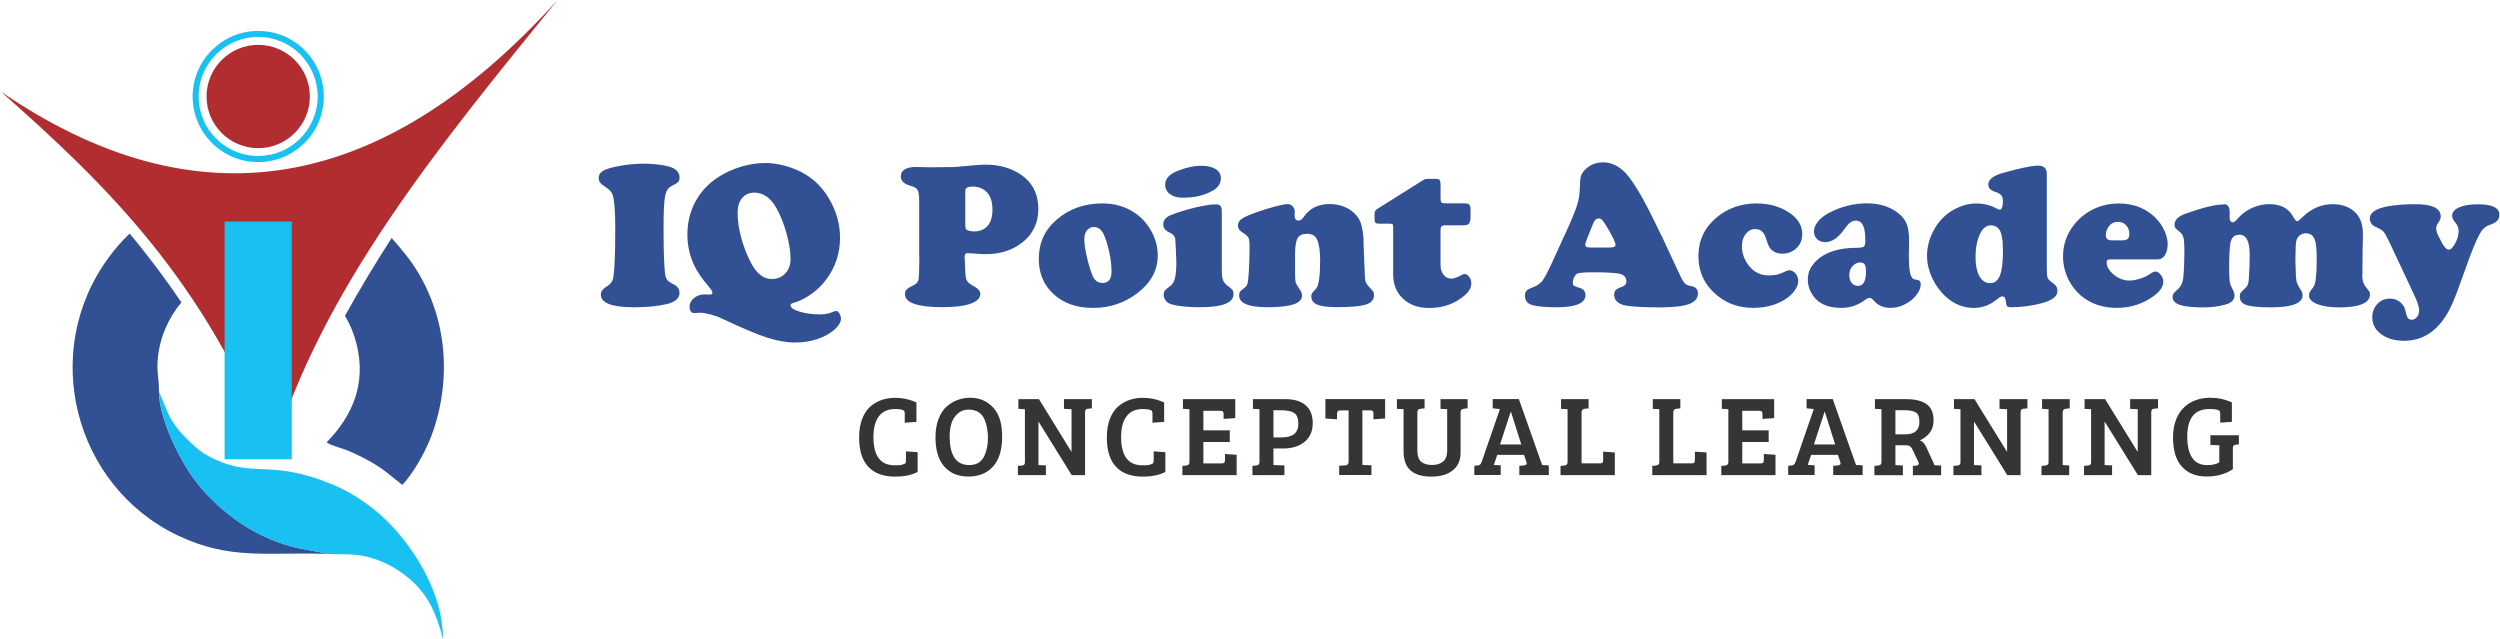 <?xml version="1.0" encoding="UTF-8"?>
<!DOCTYPE svg PUBLIC "-//W3C//DTD SVG 1.1//EN" "http://www.w3.org/Graphics/SVG/1.1/DTD/svg11.dtd">
<!-- Creator: CorelDRAW -->
<svg xmlns="http://www.w3.org/2000/svg" xml:space="preserve" width="2.383in" height="0.609in" version="1.1" style="shape-rendering:geometricPrecision; text-rendering:geometricPrecision; image-rendering:optimizeQuality; fill-rule:evenodd; clip-rule:evenodd"
viewBox="0 0 432.46 110.59"
 xmlns:xlink="http://www.w3.org/1999/xlink"
 xmlns:xodm="http://www.corel.com/coreldraw/odm/2003">
 <defs>
  <style type="text/css">
   <![CDATA[
    .fil2 {fill:#B22D30}
    .fil1 {fill:#18C1F2}
    .fil0 {fill:#325195}
    .fil5 {fill:#373435;fill-rule:nonzero}
    .fil3 {fill:#18C1F2;fill-rule:nonzero}
    .fil4 {fill:#325195;fill-rule:nonzero}
   ]]>
  </style>
 </defs>
 <g id="Layer_x0020_1">
  <g id="_2550134387568">
   <g>
    <path class="fil0" d="M56.36 95.88c-0.59,-0.3 -4.67,-0.9 -5.88,-1.24 -1.94,-0.54 -3.4,-1.1 -5.14,-1.91 -4.35,-2.02 -8.93,-5.82 -11.77,-9.66 -2.78,-3.75 -6.15,-10.63 -6.19,-15.29 0.04,-1.82 -0.41,-3.41 -0.22,-5.58 0.32,-3.69 1.81,-7.13 4.1,-9.86 -2.13,-3.15 -4.33,-6.14 -6.6,-9.01 -0.78,-0.99 -1.57,-1.96 -2.36,-2.91 -1.3,1.25 -2.5,2.62 -3.6,4.11 -12.06,16.36 -6,39.62 11.94,48.16 9.06,4.31 15.49,2.85 25.73,3.18zm-23.01 -45.65c2.02,-1.72 4.44,-2.98 7.08,-3.58 6.62,-1.51 13.11,0.7 17.25,5.4 2.43,-4.32 5.03,-8.61 7.79,-12.88 -0.4,-0.33 -0.81,-0.65 -1.24,-0.98 -12.55,-9.47 -28.7,-8.54 -39.74,0.31 0.83,0.99 1.65,2 2.46,3.03 2.19,2.77 4.33,5.67 6.4,8.7zm26.23 4.43c0.88,1.47 1.56,3.11 2,4.89 1.7,6.81 -0.65,12.4 -5.18,17.01 0.56,0.51 2.74,1.05 3.66,1.43 2.2,0.92 4.68,2.21 6.56,3.65l2.53 2.01c0.29,0.24 -0.01,0.05 0.37,0.27 1.92,-2.04 4.16,-5.93 5.32,-9.3 3.33,-9.76 2.22,-20.42 -3.55,-28.93 -0.69,-1.02 -2.33,-3.04 -3.64,-4.49 -2.87,4.46 -5.57,8.94 -8.07,13.45z"/>
    <path class="fil1" d="M56.36 95.88c3.11,0.15 5.03,-0.17 8.03,0.77 2.32,0.73 4.04,1.74 5.67,2.99 3.75,2.87 5.31,6.41 6.48,10.95 0.02,-7.6 -4.62,-15.12 -9.06,-19.77 -2.77,-2.9 -6.32,-5.41 -10.12,-6.98 -9.96,-4.12 -13.19,-1.5 -19.15,-3.84 -3.37,-1.33 -4.55,-2.55 -6.78,-4.82 -0.75,-0.76 -1.78,-2.18 -2.35,-3.34l-1.71 -4.04c0.03,4.66 3.41,11.54 6.19,15.29 2.84,3.84 7.42,7.64 11.77,9.66 1.74,0.81 3.21,1.36 5.14,1.91 1.21,0.34 5.3,0.94 5.88,1.24z"/>
    <path class="fil2" d="M-0 15.85c33.47,22.93 65.62,18.21 96.37,-15.85 -20.85,25.63 -40.82,50.02 -49.4,78.7 -11.44,-30.05 -28.92,-46.91 -46.97,-62.85z"/>
    <path class="fil3" d="M45.74 5.41c3.12,0.33 5.81,1.89 7.64,4.15l-0 0c1.82,2.25 2.79,5.19 2.47,8.29l-0 0.04c-0.33,3.12 -1.89,5.81 -4.15,7.64l0 0c-2.25,1.82 -5.19,2.78 -8.29,2.47l-0.04 -0c-3.12,-0.33 -5.81,-1.89 -7.64,-4.15l-0 0c-1.83,-2.26 -2.79,-5.21 -2.46,-8.33 0.33,-3.12 1.89,-5.81 4.15,-7.64 2.26,-1.83 5.21,-2.79 8.33,-2.46zm6.82 4.81c-1.66,-2.05 -4.1,-3.47 -6.93,-3.77 -2.83,-0.3 -5.51,0.58 -7.56,2.24 -2.05,1.66 -3.47,4.1 -3.77,6.93 -0.3,2.83 0.58,5.51 2.24,7.56l-0 0c1.66,2.05 4.1,3.47 6.92,3.76l0 0c2.83,0.3 5.51,-0.58 7.56,-2.24l0 0c2.05,-1.66 3.47,-4.1 3.77,-6.92l0 -0c0.3,-2.83 -0.58,-5.51 -2.24,-7.56l-0 0z"/>
    <path class="fil2" d="M45.49 7.81c4.91,0.52 8.47,4.92 7.96,9.83 -0.52,4.91 -4.92,8.47 -9.83,7.96 -4.91,-0.52 -8.47,-4.92 -7.96,-9.83 0.52,-4.91 4.92,-8.47 9.83,-7.96z"/>
    <polygon class="fil3" points="38.74,79.5 50.37,79.5 50.37,38.35 38.74,38.35 "/>
   </g>
   <g>
    <path class="fil4" d="M111.29 28.33c1.34,0 2.61,0.12 3.8,0.36 1.6,0.32 2.4,0.99 2.4,2.03 0,0.34 -0.08,0.6 -0.24,0.77 -0.16,0.18 -0.56,0.42 -1.21,0.75 -0.54,0.27 -0.9,0.86 -1.07,1.79 -0.17,0.92 -0.25,2.71 -0.25,5.37 0,4.5 0.11,7.29 0.33,8.36 0.08,0.34 0.21,0.6 0.38,0.79 0.17,0.18 0.47,0.38 0.89,0.59 0.78,0.35 1.16,0.86 1.16,1.54 0,0.94 -0.72,1.59 -2.15,1.94 -1.56,0.37 -3.46,0.57 -5.71,0.57 -3.84,0 -5.76,-0.74 -5.76,-2.2 0,-0.53 0.37,-1.03 1.13,-1.48 0.58,-0.35 0.92,-0.84 1.03,-1.45 0.22,-1.35 0.34,-4.19 0.34,-8.55 0,-3.02 -0.16,-4.95 -0.46,-5.8 -0.17,-0.48 -0.56,-0.92 -1.19,-1.31 -0.48,-0.31 -0.81,-0.58 -0.97,-0.8 -0.16,-0.21 -0.25,-0.48 -0.25,-0.81 0,-0.51 0.25,-0.91 0.74,-1.21 0.49,-0.3 1.35,-0.57 2.59,-0.8 1.47,-0.3 2.96,-0.45 4.47,-0.45zm20.96 -0.12c1.71,0 3.49,0.37 5.36,1.13 2.44,1 4.36,2.67 5.74,5.02 1.28,2.18 1.92,4.45 1.92,6.79 0,2.63 -0.77,5.01 -2.31,7.12 -0.71,0.99 -1.59,1.86 -2.64,2.61 -1.05,0.75 -2.12,1.28 -3.21,1.58 -0.28,0.08 -0.42,0.21 -0.42,0.36 0,0.42 0.52,0.8 1.56,1.12 1.04,0.31 2.24,0.48 3.58,0.48 0.83,0 1.61,-0.17 2.35,-0.49 0.15,-0.07 0.29,-0.11 0.4,-0.11 0.19,0 0.38,0.15 0.57,0.44 0.19,0.3 0.28,0.59 0.28,0.89 0,0.6 -0.38,1.24 -1.13,1.91 -0.77,0.69 -1.76,1.22 -2.97,1.63 -1.22,0.4 -2.48,0.6 -3.78,0.6 -1.52,0 -3.17,-0.28 -4.94,-0.86 -1.77,-0.58 -4.36,-1.67 -7.76,-3.27 -0.6,-0.3 -1.28,-0.54 -2.03,-0.74 -0.75,-0.19 -1.38,-0.29 -1.88,-0.29 -0.16,0 -0.36,0.02 -0.6,0.05 -0.13,0.01 -0.24,0.02 -0.34,0.02 -0.22,0 -0.41,-0.1 -0.56,-0.3 -0.15,-0.19 -0.22,-0.43 -0.22,-0.73 0,-0.54 0.17,-1 0.53,-1.36 0.57,-0.57 1.26,-0.85 2.09,-0.85l0.95 0.02c0.26,0 0.39,-0.11 0.39,-0.35 0,-0.18 -0.24,-0.55 -0.72,-1.12 -1.09,-1.26 -1.9,-2.44 -2.42,-3.54 -0.8,-1.71 -1.2,-3.5 -1.2,-5.37 0,-2.47 0.65,-4.69 1.96,-6.65 1.27,-1.9 3.11,-3.37 5.53,-4.43 1.98,-0.86 3.95,-1.29 5.92,-1.29zm-1.75 5.13c-0.93,0 -1.66,0.31 -2.18,0.94 -0.53,0.63 -0.78,1.5 -0.78,2.61 0,1.31 0.21,2.74 0.63,4.28 0.42,1.54 0.99,3 1.71,4.37 0.96,1.84 2.17,2.76 3.6,2.76 0.93,0 1.7,-0.33 2.31,-0.97 0.6,-0.65 0.91,-1.47 0.91,-2.47 0,-1.32 -0.24,-2.82 -0.71,-4.51 -0.47,-1.69 -1.07,-3.17 -1.8,-4.44 -0.95,-1.66 -2.17,-2.52 -3.68,-2.56zm28.47 11.17l0 -9.3c0,-1.2 -0.08,-1.97 -0.25,-2.29 -0.16,-0.33 -0.61,-0.59 -1.34,-0.79 -1.06,-0.3 -1.59,-0.83 -1.59,-1.59 0,-0.53 0.22,-0.94 0.67,-1.22 0.45,-0.28 1.1,-0.42 1.95,-0.42 0.28,0 0.98,0.02 2.1,0.05l1.06 0c1.95,-0.01 3.1,-0.02 3.44,-0.04 0.34,-0.02 1.53,-0.12 3.6,-0.31 0.68,-0.07 1.31,-0.1 1.88,-0.1 1.93,0 3.65,0.39 5.16,1.18 2.63,1.37 3.94,3.54 3.94,6.5 0,2.41 -0.92,4.33 -2.76,5.78 -1.73,1.36 -3.83,2.03 -6.29,2.03 -0.62,0 -1.39,-0.04 -2.29,-0.12 -0.48,-0.04 -0.78,-0.05 -0.9,-0.05 -0.34,0 -0.51,0.19 -0.51,0.58l0 0.1 0.13 2.9c0.02,0.56 0.13,0.98 0.31,1.26 0.18,0.28 0.55,0.56 1.12,0.86 0.77,0.41 1.15,0.86 1.15,1.34 0,0.74 -0.56,1.32 -1.69,1.71 -1.13,0.4 -2.73,0.6 -4.81,0.6 -4.36,0 -6.54,-0.75 -6.54,-2.25 0,-0.35 0.1,-0.62 0.28,-0.81 0.19,-0.19 0.63,-0.46 1.33,-0.81 0.42,-0.22 0.67,-0.54 0.74,-0.93 0.07,-0.4 0.12,-1.7 0.14,-3.87zm7.98 -11.54l0 6.01c0,0.46 0.1,0.74 0.3,0.83 0.34,0.16 0.77,0.25 1.28,0.25 0.78,0 1.44,-0.22 1.97,-0.66 0.77,-0.62 1.15,-1.67 1.15,-3.14 0,-1.53 -0.45,-2.64 -1.34,-3.32 -0.56,-0.43 -1.25,-0.65 -2.05,-0.65 -0.87,0 -1.31,0.23 -1.31,0.69zm23.73 2.24c2.15,0 4.05,0.56 5.67,1.68 1.17,0.8 2.11,1.85 2.81,3.13 0.73,1.34 1.1,2.74 1.1,4.2 0,2.56 -1.18,4.73 -3.52,6.52 -2.24,1.71 -4.8,2.56 -7.69,2.56 -2.81,0 -5.09,-0.8 -6.83,-2.4 -1.7,-1.56 -2.55,-3.58 -2.55,-6.08 0,-2.78 1.04,-5.05 3.11,-6.82 2.17,-1.86 4.8,-2.79 7.9,-2.79zm-1.42 4.08c-0.52,0 -0.93,0.19 -1.24,0.57 -0.31,0.39 -0.47,0.89 -0.47,1.53 0,0.71 0.13,1.67 0.4,2.89 0.27,1.22 0.58,2.3 0.95,3.25 0.36,0.97 0.96,1.45 1.79,1.45 1.05,0 1.57,-0.66 1.57,-2 0,-0.99 -0.13,-2.11 -0.4,-3.37 -0.27,-1.26 -0.59,-2.29 -0.97,-3.08 -0.39,-0.8 -0.93,-1.21 -1.63,-1.24zm22.09 -2.85l0 10.27c0,0.81 0.07,1.41 0.22,1.79 0.14,0.38 0.45,0.72 0.89,1.04 0.36,0.26 0.61,0.48 0.73,0.66 0.13,0.18 0.19,0.42 0.19,0.7 0,1.52 -1.92,2.28 -5.78,2.28 -2.08,0 -3.72,-0.17 -4.93,-0.49 -0.42,-0.12 -0.75,-0.33 -1,-0.62 -0.25,-0.3 -0.38,-0.63 -0.38,-1.01 0,-0.32 0.07,-0.57 0.19,-0.74 0.13,-0.18 0.46,-0.46 0.99,-0.85 0.36,-0.27 0.62,-0.71 0.77,-1.32 0.16,-0.62 0.24,-1.53 0.24,-2.74 0,-0.39 -0.03,-1.12 -0.08,-2.18 -0.05,-1.07 -0.09,-1.69 -0.11,-1.86 -0.07,-0.48 -0.4,-0.86 -0.99,-1.12 -0.73,-0.32 -1.09,-0.79 -1.09,-1.41 0,-0.74 0.48,-1.3 1.43,-1.66 1.32,-0.51 2.73,-0.93 4.24,-1.29 1.51,-0.35 2.67,-0.52 3.5,-0.52 0.65,0 0.97,0.36 0.97,1.09zm-3.5 -7.74c1.03,0 1.84,0.19 2.44,0.57 0.6,0.39 0.9,0.9 0.9,1.55 0,0.9 -0.45,1.62 -1.36,2.15 -1.44,0.84 -3.17,1.25 -5.21,1.25 -0.86,0 -1.54,-0.16 -2.05,-0.49 -0.68,-0.42 -1.03,-1.01 -1.03,-1.77 0,-1.01 0.72,-1.81 2.18,-2.39 1.47,-0.59 2.85,-0.88 4.13,-0.88zm28.02 13.04l0.25 6.22c0.02,0.47 0.1,0.82 0.22,1.04 0.12,0.22 0.48,0.66 1.09,1.29 0.18,0.19 0.27,0.45 0.27,0.8 0,0.78 -0.47,1.32 -1.4,1.62 -0.93,0.31 -2.59,0.46 -4.98,0.46 -1.62,0 -2.77,-0.15 -3.44,-0.43 -0.69,-0.3 -1.04,-0.77 -1.04,-1.43 0,-0.24 0.04,-0.41 0.11,-0.52 0.07,-0.11 0.3,-0.39 0.71,-0.83 0.47,-0.49 0.71,-2.14 0.71,-4.95 0,-1.63 -0.19,-2.83 -0.57,-3.61 -0.31,-0.62 -0.87,-0.93 -1.7,-0.93 -0.79,0 -1.33,0.25 -1.63,0.76 -0.29,0.51 -0.44,1.42 -0.44,2.76l0 3.5c0,0.69 0.05,1.17 0.13,1.43 0.09,0.26 0.38,0.76 0.88,1.5 0.13,0.22 0.19,0.46 0.19,0.73 0,0.69 -0.48,1.21 -1.45,1.53 -0.97,0.33 -2.47,0.49 -4.52,0.5 -3.28,-0.01 -4.91,-0.68 -4.91,-2.03 0,-0.28 0.05,-0.5 0.15,-0.65 0.1,-0.15 0.34,-0.36 0.71,-0.63 0.31,-0.22 0.5,-0.48 0.59,-0.77 0.08,-0.29 0.16,-0.99 0.23,-2.13 0.08,-1.34 0.13,-2.75 0.13,-4.22 0,-0.81 -0.07,-1.35 -0.19,-1.6 -0.13,-0.25 -0.48,-0.56 -1.07,-0.93 -0.51,-0.32 -0.76,-0.71 -0.76,-1.16 0,-0.47 0.21,-0.86 0.62,-1.16 0.42,-0.3 1.26,-0.68 2.55,-1.14 1.13,-0.4 2.22,-0.74 3.27,-1.02 1.05,-0.28 1.77,-0.41 2.15,-0.41 0.36,0 0.65,0.13 0.89,0.39 0.24,0.26 0.36,0.57 0.36,0.92 0,0.04 -0.01,0.19 -0.01,0.45 -0.01,0.09 -0.02,0.18 -0.02,0.25 0,0.56 0.24,0.84 0.71,0.84 0.28,0 0.58,-0.22 0.9,-0.67 1.01,-1.46 2.49,-2.19 4.42,-2.19 1.48,0 2.76,0.39 3.81,1.16 0.74,0.56 1.26,1.21 1.56,1.96 0.3,0.75 0.48,1.85 0.55,3.29zm13.34 -1.89l0 5.97c0,0.71 0.17,1.28 0.52,1.73 0.35,0.45 0.79,0.67 1.33,0.67 0.46,0 1.07,-0.21 1.82,-0.63 0.17,-0.11 0.36,-0.16 0.53,-0.16 0.28,0 0.54,0.18 0.78,0.51 0.24,0.34 0.35,0.72 0.35,1.12 0,0.73 -0.4,1.43 -1.2,2.11 -1.67,1.42 -3.7,2.14 -6.08,2.14 -1.88,0 -3.4,-0.53 -4.54,-1.6 -1.14,-1.07 -1.71,-2.47 -1.71,-4.22l0 -8.16c0,-0.27 -0.03,-0.44 -0.1,-0.51 -0.07,-0.07 -0.23,-0.1 -0.5,-0.1l-1.82 0c-0.34,0 -0.56,-0.05 -0.66,-0.17 -0.09,-0.11 -0.14,-0.37 -0.14,-0.78l0 -0.78c0.01,-0.36 0.15,-0.61 0.4,-0.78l8.1 -5.09c0.2,-0.1 0.45,-0.16 0.74,-0.16l1.44 0c0.29,0 0.49,0.07 0.59,0.21 0.1,0.13 0.15,0.4 0.15,0.8l0 2.38c0,0.36 0.05,0.59 0.16,0.69 0.12,0.1 0.36,0.16 0.72,0.16l3.27 0c0.43,0 0.72,0.08 0.85,0.24 0.13,0.16 0.19,0.5 0.19,1.01l0 1.04c0,0.57 -0.08,0.96 -0.25,1.18 -0.16,0.22 -0.46,0.33 -0.9,0.33l-3.2 0c-0.33,0 -0.55,0.06 -0.67,0.18 -0.12,0.12 -0.17,0.34 -0.17,0.68zm38.17 0.76l3.34 7.16c0.32,0.66 0.58,1.09 0.8,1.3 0.21,0.21 0.54,0.35 0.97,0.42 0.85,0.13 1.27,0.56 1.27,1.29 0,0.86 -0.52,1.48 -1.56,1.86 -1.04,0.37 -2.73,0.56 -5.09,0.57 -2.66,-0.01 -4.63,-0.11 -5.92,-0.34 -0.59,-0.11 -1.06,-0.32 -1.41,-0.65 -0.35,-0.33 -0.52,-0.72 -0.52,-1.18 0,-0.36 0.09,-0.63 0.27,-0.82 0.18,-0.19 0.52,-0.37 1.02,-0.54 0.55,-0.19 0.83,-0.51 0.83,-0.95 0,-0.79 -0.48,-1.25 -1.43,-1.39 -1.03,-0.15 -2.47,-0.21 -4.33,-0.21 -1.57,0 -2.5,0.09 -2.81,0.28 -0.19,0.12 -0.35,0.33 -0.5,0.63 -0.14,0.31 -0.21,0.6 -0.21,0.89 0,0.25 0.05,0.42 0.15,0.5 0.1,0.08 0.43,0.21 0.98,0.38 0.72,0.21 1.07,0.63 1.07,1.27 0,1.4 -1.68,2.11 -5.04,2.11 -1.91,0 -3.31,-0.13 -4.2,-0.39 -0.83,-0.25 -1.24,-0.79 -1.24,-1.62 0,-0.37 0.09,-0.65 0.27,-0.85 0.19,-0.2 0.51,-0.39 0.98,-0.55 0.77,-0.27 1.34,-0.65 1.74,-1.14 0.39,-0.49 0.95,-1.53 1.68,-3.14l2.5 -5.46c0.92,-2 1.53,-3.51 1.85,-4.5 0.31,-1 0.47,-1.97 0.48,-2.93 0.01,-1.01 0.07,-1.71 0.19,-2.11 0.12,-0.39 0.36,-0.78 0.75,-1.16 0.81,-0.82 1.85,-1.24 3.11,-1.24 1.19,0 2.33,0.46 3.41,1.4 1.51,1.27 3.7,4.98 6.57,11.12zm-12.3 2.23l3.47 0c0.63,0 0.95,-0.14 0.95,-0.43 0,-0.39 -0.44,-1.34 -1.33,-2.86 -0.4,-0.69 -0.71,-1.16 -0.92,-1.4 -0.22,-0.24 -0.44,-0.35 -0.68,-0.35 -0.42,0 -0.78,0.39 -1.06,1.18 -0.05,0.11 -0.22,0.52 -0.51,1.25 -0.5,1.2 -0.74,1.92 -0.74,2.15 0,0.3 0.27,0.45 0.81,0.45zm28.91 -7.62c2.1,0 3.95,0.52 5.55,1.57 1.52,1 2.28,2.24 2.28,3.73 0,1.02 -0.35,1.86 -1.06,2.49 -0.66,0.6 -1.45,0.9 -2.38,0.9 -0.98,0 -1.71,-0.35 -2.21,-1.06 -0.16,-0.22 -0.38,-0.8 -0.68,-1.72 -0.31,-0.99 -0.92,-1.48 -1.82,-1.48 -0.65,0 -1.19,0.28 -1.63,0.85 -0.45,0.57 -0.66,1.26 -0.66,2.09 0,1.41 0.51,2.67 1.52,3.76 0.82,0.88 1.86,1.32 3.11,1.32 0.59,0 1.09,-0.05 1.48,-0.14 0.4,-0.1 0.93,-0.31 1.57,-0.62 0.16,-0.08 0.35,-0.12 0.55,-0.12 0.4,0 0.75,0.19 1.06,0.57 0.3,0.37 0.46,0.81 0.46,1.32 0,0.53 -0.22,1.09 -0.66,1.67 -0.43,0.59 -1,1.09 -1.71,1.53 -1.53,0.94 -3.34,1.41 -5.42,1.41 -2.42,0 -4.49,-0.71 -6.2,-2.12 -2.2,-1.79 -3.29,-4.07 -3.29,-6.84 0,-2.67 1.02,-4.87 3.05,-6.61 1.95,-1.67 4.31,-2.51 7.09,-2.51zm19.07 -0.02c2.05,0 3.79,0.52 5.21,1.56 0.75,0.56 1.28,1.19 1.59,1.9 0.3,0.71 0.45,1.69 0.45,2.94l-0.04 2.63c0,1.83 0.13,3.01 0.39,3.55 0.13,0.26 0.25,0.42 0.37,0.49 0.11,0.07 0.36,0.13 0.74,0.19 0.37,0.06 0.56,0.31 0.56,0.74 0,0.57 -0.22,1.16 -0.68,1.77 -0.45,0.62 -1.04,1.13 -1.76,1.54 -0.89,0.52 -1.81,0.78 -2.77,0.78 -1.24,0 -2.21,-0.42 -2.93,-1.27 -0.25,-0.31 -0.48,-0.46 -0.69,-0.46 -0.24,0 -0.54,0.14 -0.93,0.44 -1.18,0.86 -2.52,1.29 -4.01,1.29 -1.54,0 -2.79,-0.33 -3.75,-0.99 -0.62,-0.43 -1.12,-1.01 -1.48,-1.71 -0.37,-0.7 -0.55,-1.43 -0.55,-2.2 0,-1.23 0.49,-2.31 1.48,-3.26 1.54,-1.48 3.85,-2.23 6.93,-2.24 0.68,0 1.11,-0.07 1.29,-0.2 0.17,-0.14 0.26,-0.45 0.26,-0.95 0,-1.25 -0.13,-2.15 -0.39,-2.71 -0.26,-0.55 -0.68,-0.84 -1.27,-0.84 -0.36,0 -0.67,0.11 -0.95,0.32 -0.28,0.21 -0.62,0.6 -1.03,1.16 -1.05,1.5 -2.15,2.24 -3.29,2.24 -0.58,0 -1.05,-0.17 -1.41,-0.51 -0.37,-0.34 -0.55,-0.79 -0.55,-1.34 0,-0.57 0.22,-1.13 0.68,-1.7 0.45,-0.56 1.07,-1.06 1.85,-1.48 2.13,-1.13 4.36,-1.69 6.68,-1.69zm-1.18 10.23c-0.52,0 -0.97,0.21 -1.35,0.64 -0.39,0.42 -0.57,0.93 -0.57,1.52 0,0.57 0.13,1.02 0.4,1.37 0.27,0.34 0.63,0.52 1.08,0.52 0.94,0 1.41,-0.8 1.41,-2.38 0,-0.65 -0.07,-1.09 -0.21,-1.31 -0.13,-0.22 -0.39,-0.34 -0.77,-0.36zm32.27 -15.32l0 16.14c0,0.92 0.04,1.51 0.12,1.77 0.08,0.26 0.3,0.51 0.65,0.76 0.42,0.3 0.71,0.55 0.86,0.78 0.15,0.22 0.22,0.5 0.22,0.81 0,0.94 -0.95,1.66 -2.85,2.15 -1.71,0.43 -3.41,0.66 -5.12,0.66 -0.38,0 -0.62,-0.06 -0.74,-0.17 -0.12,-0.12 -0.19,-0.38 -0.22,-0.81 -0.05,-0.6 -0.27,-0.9 -0.63,-0.9 -0.2,0 -0.51,0.17 -0.93,0.53 -1.21,0.98 -2.54,1.47 -4.01,1.47 -1.83,0 -3.47,-0.68 -4.93,-2.03 -0.86,-0.81 -1.56,-1.75 -2.09,-2.81 -0.71,-1.38 -1.06,-2.77 -1.06,-4.19 0,-1.66 0.46,-3.26 1.38,-4.81 0.85,-1.42 2,-2.52 3.46,-3.29 1.23,-0.63 2.44,-0.95 3.63,-0.95 1.37,0 2.59,0.31 3.67,0.92 0.18,0.1 0.32,0.15 0.43,0.15 0.37,0 0.56,-0.51 0.56,-1.52 0,-0.43 -0.1,-0.77 -0.31,-1 -0.21,-0.23 -0.57,-0.43 -1.1,-0.59 -0.74,-0.24 -1.12,-0.65 -1.12,-1.24 0,-0.86 0.86,-1.53 2.56,-2.02 3.02,-0.84 5.04,-1.25 6.06,-1.25 1.01,0 1.52,0.48 1.52,1.45zm-9.6 8.89c-0.77,0 -1.37,0.4 -1.82,1.22 -0.6,1.09 -0.91,2.51 -0.91,4.28 0,1.6 0.29,2.81 0.87,3.63 0.41,0.58 0.97,0.88 1.68,0.88 0.77,0 1.32,-0.45 1.67,-1.33 0.35,-0.89 0.52,-2.32 0.52,-4.3 0,-1.82 -0.21,-3.02 -0.62,-3.63 -0.32,-0.47 -0.78,-0.72 -1.4,-0.74zm28.81 5.9l-8.31 0c-0.36,0 -0.54,0.16 -0.54,0.48 0,0.77 0.41,1.48 1.24,2.16 0.83,0.68 1.72,1.02 2.68,1.02 0.57,0 1.19,-0.11 1.88,-0.33 0.69,-0.22 1.26,-0.49 1.71,-0.81 0.4,-0.28 0.72,-0.42 0.95,-0.42 0.31,0 0.61,0.19 0.9,0.57 0.3,0.37 0.45,0.77 0.45,1.16 0,0.85 -0.53,1.67 -1.59,2.45 -1.88,1.41 -4.04,2.11 -6.48,2.11 -2.47,0 -4.55,-0.72 -6.23,-2.15 -0.81,-0.71 -1.48,-1.56 -2.02,-2.56 -0.69,-1.33 -1.04,-2.73 -1.04,-4.2 0,-1.99 0.6,-3.76 1.8,-5.34 1.04,-1.37 2.36,-2.39 3.96,-3.06 1.2,-0.51 2.5,-0.76 3.9,-0.76 2.24,0 4.14,0.63 5.71,1.91 0.79,0.64 1.43,1.39 1.91,2.26 0.55,0.99 0.83,1.96 0.83,2.9 0,0.77 -0.16,1.39 -0.48,1.88 -0.31,0.49 -0.73,0.73 -1.24,0.73zm-7.84 -3.3l1.79 0c0.75,0 1.13,-0.35 1.13,-1.04 0,-0.64 -0.18,-1.16 -0.55,-1.56 -0.36,-0.4 -0.84,-0.6 -1.43,-0.6 -0.66,0 -1.18,0.26 -1.56,0.78 -0.36,0.48 -0.53,0.97 -0.53,1.47 0,0.36 0.09,0.6 0.26,0.74 0.17,0.15 0.46,0.22 0.89,0.22zm19.28 -6.26c0.68,0 1.01,0.48 1.01,1.43 0,0.01 0,0.11 0,0.3 -0.01,0.19 -0.02,0.34 -0.02,0.46 0,0.63 0.19,0.95 0.57,0.95 0.2,0 0.51,-0.25 0.94,-0.76 0.64,-0.73 1.44,-1.31 2.41,-1.74 0.96,-0.43 1.95,-0.64 2.97,-0.64 1.97,0 3.34,0.72 4.1,2.15 0.29,0.53 0.53,0.8 0.72,0.8 0.13,0 0.43,-0.24 0.92,-0.71 1.53,-1.5 3.27,-2.24 5.21,-2.24 1.52,0 2.76,0.42 3.73,1.25 1.01,0.88 1.51,2.18 1.51,3.93 0,0.37 -0.01,1.01 -0.03,1.91 -0.02,0.31 -0.04,1.23 -0.04,2.78 0,0.99 -0.01,1.69 -0.02,2.09 -0.01,0.25 -0.02,0.42 -0.02,0.53 0,0.75 0.24,1.41 0.71,1.98 0.28,0.34 0.46,0.57 0.52,0.68 0.06,0.11 0.1,0.26 0.1,0.45 0,1.51 -1.77,2.26 -5.32,2.27 -1.57,-0.01 -2.83,-0.19 -3.79,-0.57 -0.96,-0.38 -1.44,-0.88 -1.44,-1.48 0,-0.24 0.03,-0.42 0.1,-0.54 0.06,-0.12 0.29,-0.45 0.68,-0.98 0.37,-0.48 0.55,-2.09 0.55,-4.83 0,-1.59 -0.11,-2.7 -0.33,-3.32 -0.26,-0.74 -0.78,-1.11 -1.56,-1.11 -0.39,0 -0.74,0.12 -1.04,0.36 -0.3,0.24 -0.5,0.54 -0.59,0.91 -0.1,0.42 -0.16,1.55 -0.17,3.39 0.04,1.98 0.1,3.18 0.19,3.61 0.08,0.42 0.39,1.01 0.89,1.77 0.11,0.18 0.17,0.4 0.17,0.67 0,1.4 -1.83,2.11 -5.5,2.11 -2.2,0 -3.69,-0.17 -4.45,-0.49 -0.62,-0.26 -0.92,-0.72 -0.92,-1.38 0,-0.3 0.04,-0.5 0.12,-0.62 0.08,-0.11 0.34,-0.39 0.79,-0.81 0.26,-0.25 0.42,-0.48 0.5,-0.7 0.08,-0.22 0.13,-0.62 0.17,-1.19 0.09,-1.3 0.13,-2.6 0.13,-3.92 0,-2.31 -0.59,-3.46 -1.77,-3.46 -0.89,0 -1.41,0.5 -1.57,1.48 -0.14,0.93 -0.21,2.26 -0.21,3.99 0,1.3 0.02,2.14 0.08,2.55 0.05,0.4 0.2,0.81 0.43,1.25 0.28,0.51 0.42,0.92 0.42,1.24 0,0.77 -0.54,1.3 -1.61,1.59 -1.16,0.32 -2.45,0.48 -3.85,0.48 -1.82,0 -3.15,-0.15 -3.99,-0.43 -0.85,-0.29 -1.27,-0.75 -1.27,-1.37 0,-0.24 0.06,-0.44 0.16,-0.6 0.12,-0.16 0.37,-0.42 0.77,-0.78 0.53,-0.48 0.84,-1.15 0.92,-2 0.13,-1.46 0.19,-2.97 0.19,-4.54 0,-1.12 -0.05,-1.9 -0.16,-2.34 -0.11,-0.44 -0.35,-0.8 -0.72,-1.07 -0.36,-0.27 -0.58,-0.48 -0.68,-0.62 -0.1,-0.14 -0.15,-0.33 -0.15,-0.58 0,-0.79 0.62,-1.42 1.86,-1.88 2.98,-1.07 5.21,-1.62 6.7,-1.62zm42.77 8.57l-2.33 6.42c-0.58,1.59 -1.16,2.89 -1.74,3.9 -0.59,1.01 -1.24,1.86 -1.99,2.57 -1.53,1.46 -3.37,2.19 -5.53,2.19 -1.74,0 -3.16,-0.46 -4.24,-1.38 -0.83,-0.71 -1.25,-1.61 -1.25,-2.7 0,-0.91 0.3,-1.67 0.87,-2.29 0.59,-0.62 1.3,-0.93 2.15,-0.93 0.85,0 1.53,0.28 2.05,0.85 0.25,0.26 0.42,0.49 0.5,0.69 0.08,0.2 0.21,0.65 0.37,1.33 0.13,0.52 0.42,0.78 0.88,0.78 0.37,0 0.67,-0.16 0.92,-0.48 0.25,-0.32 0.37,-0.71 0.37,-1.18 0,-0.55 -0.31,-1.48 -0.92,-2.77l-4.26 -9.07c-0.45,-0.95 -0.78,-1.53 -1.01,-1.77 -0.22,-0.24 -0.72,-0.53 -1.48,-0.87 -0.24,-0.09 -0.44,-0.28 -0.62,-0.55 -0.17,-0.28 -0.25,-0.54 -0.25,-0.8 0,-1.05 1.04,-1.76 3.13,-2.14 1.39,-0.25 2.97,-0.37 4.75,-0.37 1.25,0 2.23,0.13 2.95,0.39 0.97,0.34 1.45,0.92 1.45,1.75 0,0.3 -0.13,0.65 -0.4,1.04 -0.26,0.37 -0.39,0.71 -0.39,1.01 0,0.28 0.07,0.58 0.19,0.88 0.13,0.31 0.39,0.83 0.78,1.56 0.45,0.83 0.84,1.24 1.19,1.24 0.36,0 0.74,-0.36 1.13,-1.09 0.39,-0.72 0.59,-1.42 0.59,-2.09 0,-0.54 -0.15,-0.98 -0.44,-1.33 -0.45,-0.53 -0.68,-0.98 -0.68,-1.36 0,-0.6 0.4,-1.09 1.21,-1.44 0.8,-0.36 1.87,-0.54 3.22,-0.54 2.5,0 3.75,0.6 3.75,1.8 0,0.44 -0.13,0.79 -0.38,1.06 -0.25,0.27 -0.72,0.51 -1.39,0.75 -0.57,0.21 -1.01,0.57 -1.35,1.06 -0.52,0.79 -1.11,2.09 -1.79,3.9z"/>
    <path class="fil5" d="M156.41 71.18c-0.15,-0.25 -0.69,-0.38 -1.62,-0.38 -1.23,0 -2.16,0.42 -2.79,1.25 -0.63,0.83 -0.95,2.03 -0.95,3.6 0,3.26 1.22,4.89 3.66,4.89 0.04,0 0.22,0 0.52,0 0.31,0 0.6,-0.04 0.88,-0.13 0.28,-0.09 0.44,-0.17 0.49,-0.27 0.05,-0.09 0.08,-0.24 0.08,-0.43l0 -1.58 2.02 0.14 0 3.42c-1.03,0.54 -2.33,0.81 -3.92,0.81 -2.02,0 -3.56,-0.57 -4.62,-1.7 -1.06,-1.13 -1.59,-2.82 -1.59,-5.06 0,-1.24 0.18,-2.32 0.53,-3.24 0.36,-0.92 0.84,-1.64 1.44,-2.16 1.19,-0.99 2.6,-1.48 4.23,-1.48 1.32,0 2.56,0.27 3.72,0.81l0 3.36 -2.02 0.14 0 -1.54c0,-0.2 -0.03,-0.34 -0.08,-0.44zm11.41 -2.33c1.56,0 2.87,0.55 3.93,1.66 1.06,1.11 1.58,2.8 1.58,5.07 0,2.28 -0.52,4 -1.57,5.16 -1.05,1.17 -2.47,1.75 -4.25,1.75 -1.79,0 -3.19,-0.58 -4.2,-1.74 -1.02,-1.16 -1.52,-2.85 -1.52,-5.06 0,-1.21 0.18,-2.28 0.53,-3.19 0.36,-0.92 0.82,-1.62 1.4,-2.13 1.17,-1.02 2.54,-1.52 4.1,-1.52zm-3.57 6.74c0,3.27 1.13,4.91 3.4,4.91 1.21,0 2.06,-0.5 2.55,-1.5 0.45,-0.88 0.67,-1.96 0.67,-3.24 0,-1.15 -0.2,-2.2 -0.59,-3.16 -0.22,-0.53 -0.56,-0.94 -1.02,-1.25 -0.46,-0.3 -1.05,-0.45 -1.77,-0.45 -0.73,0 -1.35,0.24 -1.87,0.71 -0.52,0.47 -0.88,1.05 -1.08,1.72 -0.2,0.67 -0.3,1.43 -0.3,2.27zm11.8 6.65l0 -1.6 0.71 -0.06c0.34,-0.03 0.51,-0.21 0.51,-0.55l0 -9.2 -1.13 -0.06 0 -1.68 3.56 0 5.6 9.08 0.04 0 0 -7.34 -1.31 -0.06 0 -1.68 4.83 0 0 1.6 -0.71 0.06c-0.32,0.03 -0.47,0.23 -0.47,0.61l0 10.88 -2.31 0 -5.72 -9.22 -0.04 0 0 7.48 1.29 0.06 0 1.68 -4.85 0zm23.23 -11.06c-0.15,-0.25 -0.69,-0.38 -1.62,-0.38 -1.23,0 -2.16,0.42 -2.79,1.25 -0.63,0.83 -0.95,2.03 -0.95,3.6 0,3.26 1.22,4.89 3.66,4.89 0.04,0 0.21,0 0.52,0 0.31,0 0.6,-0.04 0.88,-0.13 0.28,-0.09 0.44,-0.17 0.5,-0.27 0.05,-0.09 0.08,-0.24 0.08,-0.43l0 -1.58 2.02 0.14 0 3.42c-1.03,0.54 -2.33,0.81 -3.92,0.81 -2.02,0 -3.56,-0.57 -4.62,-1.7 -1.06,-1.13 -1.59,-2.82 -1.59,-5.06 0,-1.24 0.18,-2.32 0.53,-3.24 0.36,-0.92 0.84,-1.64 1.44,-2.16 1.19,-0.99 2.6,-1.48 4.23,-1.48 1.32,0 2.56,0.27 3.72,0.81l0 3.36 -2.02 0.14 0 -1.54c0,-0.2 -0.03,-0.34 -0.08,-0.44zm14.65 11.06l-9.4 0 0 -1.6 0.65 -0.06c0.38,-0.04 0.57,-0.22 0.57,-0.55l0 -9.2 -1.13 -0.06 0 -1.68 9.06 0 0 3.28 -2.02 0.14 0 -0.79c0,-0.22 -0.03,-0.38 -0.1,-0.47 -0.07,-0.09 -0.22,-0.14 -0.47,-0.14l-2.93 0 0 3.38 4.57 0 0 2.02 -4.57 0 0 3.7 3.18 0c0.24,0 0.39,-0.05 0.46,-0.15 0.07,-0.1 0.1,-0.26 0.1,-0.49l0 -0.99 2.02 0.14 0 3.52zm2.72 0l0 -1.6 0.65 -0.06c0.38,-0.04 0.57,-0.22 0.57,-0.55l0 -9.2 -1.13 -0.06 0 -1.68 5.66 0c1.48,0 2.63,0.35 3.45,1.04 0.82,0.69 1.24,1.73 1.24,3.11 0,1.38 -0.47,2.46 -1.4,3.23 -0.94,0.77 -2.18,1.16 -3.72,1.16l-1.68 0 0 2.87 1.9 0.06 0 1.68 -5.54 0zm3.64 -6.53l1.42 0c1.93,0 2.89,-0.78 2.89,-2.35 0,-0.95 -0.25,-1.58 -0.74,-1.89 -0.49,-0.31 -1.28,-0.46 -2.36,-0.46l-1.21 0 0 4.71zm13.01 4.31l0 -8.98 -1.54 0c-0.3,0 -0.46,0.2 -0.46,0.61l0 0.93 -2.02 -0.14 0 -3.36 10.34 0 0 3.36 -2.02 0.14 0 -0.93c0,-0.22 -0.03,-0.38 -0.1,-0.48 -0.07,-0.09 -0.22,-0.14 -0.47,-0.14l-1.34 0 0 9.45 1.56 0.06 0 1.68 -5.58 0 0 -1.6 1.05 -0.06c0.38,-0.04 0.57,-0.22 0.57,-0.55zm11.9 -8.62l0 6.57c0,0.92 0.22,1.57 0.66,1.95 0.44,0.38 1.07,0.56 1.9,0.56 0.82,0 1.46,-0.2 1.92,-0.61 0.46,-0.41 0.68,-1.01 0.68,-1.8l0 -7.24 -1.15 -0.06 0 -1.68 4.69 0 0 1.6 -0.65 0.06c-0.38,0.04 -0.57,0.24 -0.57,0.59l0 7.06c0,1.28 -0.45,2.28 -1.34,3.01 -0.9,0.73 -2.14,1.09 -3.72,1.09 -1.58,0 -2.78,-0.35 -3.59,-1.06 -0.81,-0.71 -1.22,-1.82 -1.22,-3.35l0 -7.26 -1.15 -0.06 0 -1.68 4.79 0 0 1.6 -0.65 0.06c-0.21,0.03 -0.36,0.08 -0.45,0.17 -0.09,0.09 -0.14,0.25 -0.14,0.48zm11.11 8.62l3.18 -9.22 -1.25 -0.12 0 -1.6 4.53 0 4.03 11.41 0.02 0 1.13 0.06 0 1.68 -5.1 0 0 -1.6 0.75 -0.06c0.22,-0.03 0.38,-0.08 0.46,-0.16 0.08,-0.08 0.09,-0.22 0.02,-0.44l-0.42 -1.23 -4.63 0 -0.59 1.74 1.19 0.06 0 1.68 -4.57 0 0 -1.6 0.65 -0.06c0.28,-0.03 0.48,-0.21 0.59,-0.55zm5.04 -8.72l-1.84 5.64 3.68 0 -1.78 -5.64 -0.06 0zm18.03 10.94l-9.4 0 0 -1.6 0.65 -0.06c0.38,-0.04 0.57,-0.22 0.57,-0.55l0 -9.2 -1.13 -0.06 0 -1.68 4.77 0 0 1.6 -0.65 0.06c-0.38,0.04 -0.57,0.25 -0.57,0.63l0 8.82 3.28 0c0.18,0 0.31,-0.05 0.37,-0.15 0.06,-0.1 0.09,-0.26 0.09,-0.49l0 -1.38 2.02 0.14 0 3.92zm15.87 0l-9.39 0 0 -1.6 0.65 -0.06c0.38,-0.04 0.57,-0.22 0.57,-0.55l0 -9.2 -1.13 -0.06 0 -1.68 4.77 0 0 1.6 -0.65 0.06c-0.38,0.04 -0.57,0.25 -0.57,0.63l0 8.82 3.28 0c0.18,0 0.31,-0.05 0.37,-0.15 0.06,-0.1 0.09,-0.26 0.09,-0.49l0 -1.38 2.02 0.14 0 3.92zm11.96 0l-9.4 0 0 -1.6 0.65 -0.06c0.38,-0.04 0.57,-0.22 0.57,-0.55l0 -9.2 -1.13 -0.06 0 -1.68 9.06 0 0 3.28 -2.02 0.14 0 -0.79c0,-0.22 -0.03,-0.38 -0.1,-0.47 -0.07,-0.09 -0.22,-0.14 -0.47,-0.14l-2.93 0 0 3.38 4.57 0 0 2.02 -4.57 0 0 3.7 3.18 0c0.24,0 0.39,-0.05 0.45,-0.15 0.07,-0.1 0.1,-0.26 0.1,-0.49l0 -0.99 2.02 0.14 0 3.52zm3.43 -2.22l3.18 -9.22 -1.25 -0.12 0 -1.6 4.53 0 4.03 11.41 0.02 0 1.13 0.06 0 1.68 -5.1 0 0 -1.6 0.75 -0.06c0.22,-0.03 0.38,-0.08 0.46,-0.16 0.08,-0.08 0.09,-0.22 0.02,-0.44l-0.42 -1.23 -4.63 0 -0.59 1.74 1.19 0.06 0 1.68 -4.57 0 0 -1.6 0.65 -0.06c0.28,-0.03 0.47,-0.21 0.59,-0.55zm5.04 -8.72l-1.84 5.64 3.68 0 -1.78 -5.64 -0.06 0zm8.63 10.94l0 -1.6 0.65 -0.06c0.38,-0.04 0.57,-0.22 0.57,-0.55l0 -9.2 -1.13 -0.06 0 -1.68 5.4 0c1.53,0 2.7,0.28 3.52,0.85 0.82,0.57 1.23,1.5 1.23,2.79 0,0.9 -0.23,1.63 -0.7,2.22 -0.47,0.58 -1.03,1 -1.67,1.27 0.47,0.17 0.85,0.57 1.13,1.21l1.42 3.11 1.13 0.04 0 1.68 -4.89 0 0 -1.6 0.57 -0.06c0.3,-0.04 0.46,-0.16 0.46,-0.36 0,-0.08 -0.03,-0.17 -0.08,-0.28l-0.93 -1.98c-0.15,-0.33 -0.31,-0.56 -0.48,-0.7 -0.18,-0.14 -0.43,-0.21 -0.76,-0.21l-1.8 0 0 3.44 1.29 0.06 0 1.68 -4.92 0zm3.64 -7.06l1.72 0c1.62,0 2.43,-0.73 2.43,-2.18 0,-0.83 -0.21,-1.37 -0.64,-1.62 -0.43,-0.25 -1.12,-0.38 -2.07,-0.38l-1.44 0 0 4.17zm10.04 7.06l0 -1.6 0.71 -0.06c0.34,-0.03 0.51,-0.21 0.51,-0.55l0 -9.2 -1.13 -0.06 0 -1.68 3.56 0 5.6 9.08 0.04 0 0 -7.34 -1.31 -0.06 0 -1.68 4.83 0 0 1.6 -0.71 0.06c-0.32,0.03 -0.47,0.23 -0.47,0.61l0 10.88 -2.31 0 -5.72 -9.22 -0.04 0 0 7.48 1.29 0.06 0 1.68 -4.85 0zm16.47 -2.31l0 -9.1 -1.13 -0.06 0 -1.68 4.79 0 0 1.6 -0.65 0.06c-0.38,0.04 -0.57,0.25 -0.57,0.63l0 9.12 1.13 0.06 0 1.68 -4.79 0 0 -1.6 0.65 -0.06c0.2,-0.03 0.34,-0.08 0.44,-0.17 0.09,-0.09 0.14,-0.25 0.14,-0.48zm6.14 2.31l0 -1.6 0.71 -0.06c0.34,-0.03 0.51,-0.21 0.51,-0.55l0 -9.2 -1.13 -0.06 0 -1.68 3.56 0 5.6 9.08 0.04 0 0 -7.34 -1.31 -0.06 0 -1.68 4.83 0 0 1.6 -0.71 0.06c-0.32,0.03 -0.47,0.23 -0.47,0.61l0 10.88 -2.31 0 -5.72 -9.22 -0.04 0 0 7.48 1.29 0.06 0 1.68 -4.85 0zm25.76 -4.61l0 3.58c-1.23,0.84 -2.75,1.27 -4.57,1.27 -1.82,0 -3.24,-0.57 -4.26,-1.71 -1.02,-1.14 -1.53,-2.83 -1.53,-5.07 0,-0.99 0.13,-1.88 0.39,-2.67 0.26,-0.79 0.59,-1.44 1.01,-1.96 0.42,-0.51 0.9,-0.94 1.45,-1.29 1.05,-0.62 2.25,-0.93 3.59,-0.93 1.34,0 2.59,0.27 3.75,0.81l0 3.36 -2.02 0.14 0 -1.54c0,-0.2 -0.03,-0.34 -0.08,-0.44 -0.15,-0.25 -0.75,-0.38 -1.8,-0.38 -2.54,0 -3.82,1.58 -3.82,4.73 0,3.32 1.15,4.98 3.44,4.98 0.91,0 1.61,-0.16 2.1,-0.48l0 -2.95 -0.02 0 -1.52 -0.06 0 -1.68 4.93 0 0 1.58 -0.46 0.04c-0.21,0.03 -0.36,0.08 -0.45,0.17 -0.09,0.09 -0.13,0.25 -0.13,0.48z"/>
   </g>
  </g>
 </g>
</svg>
